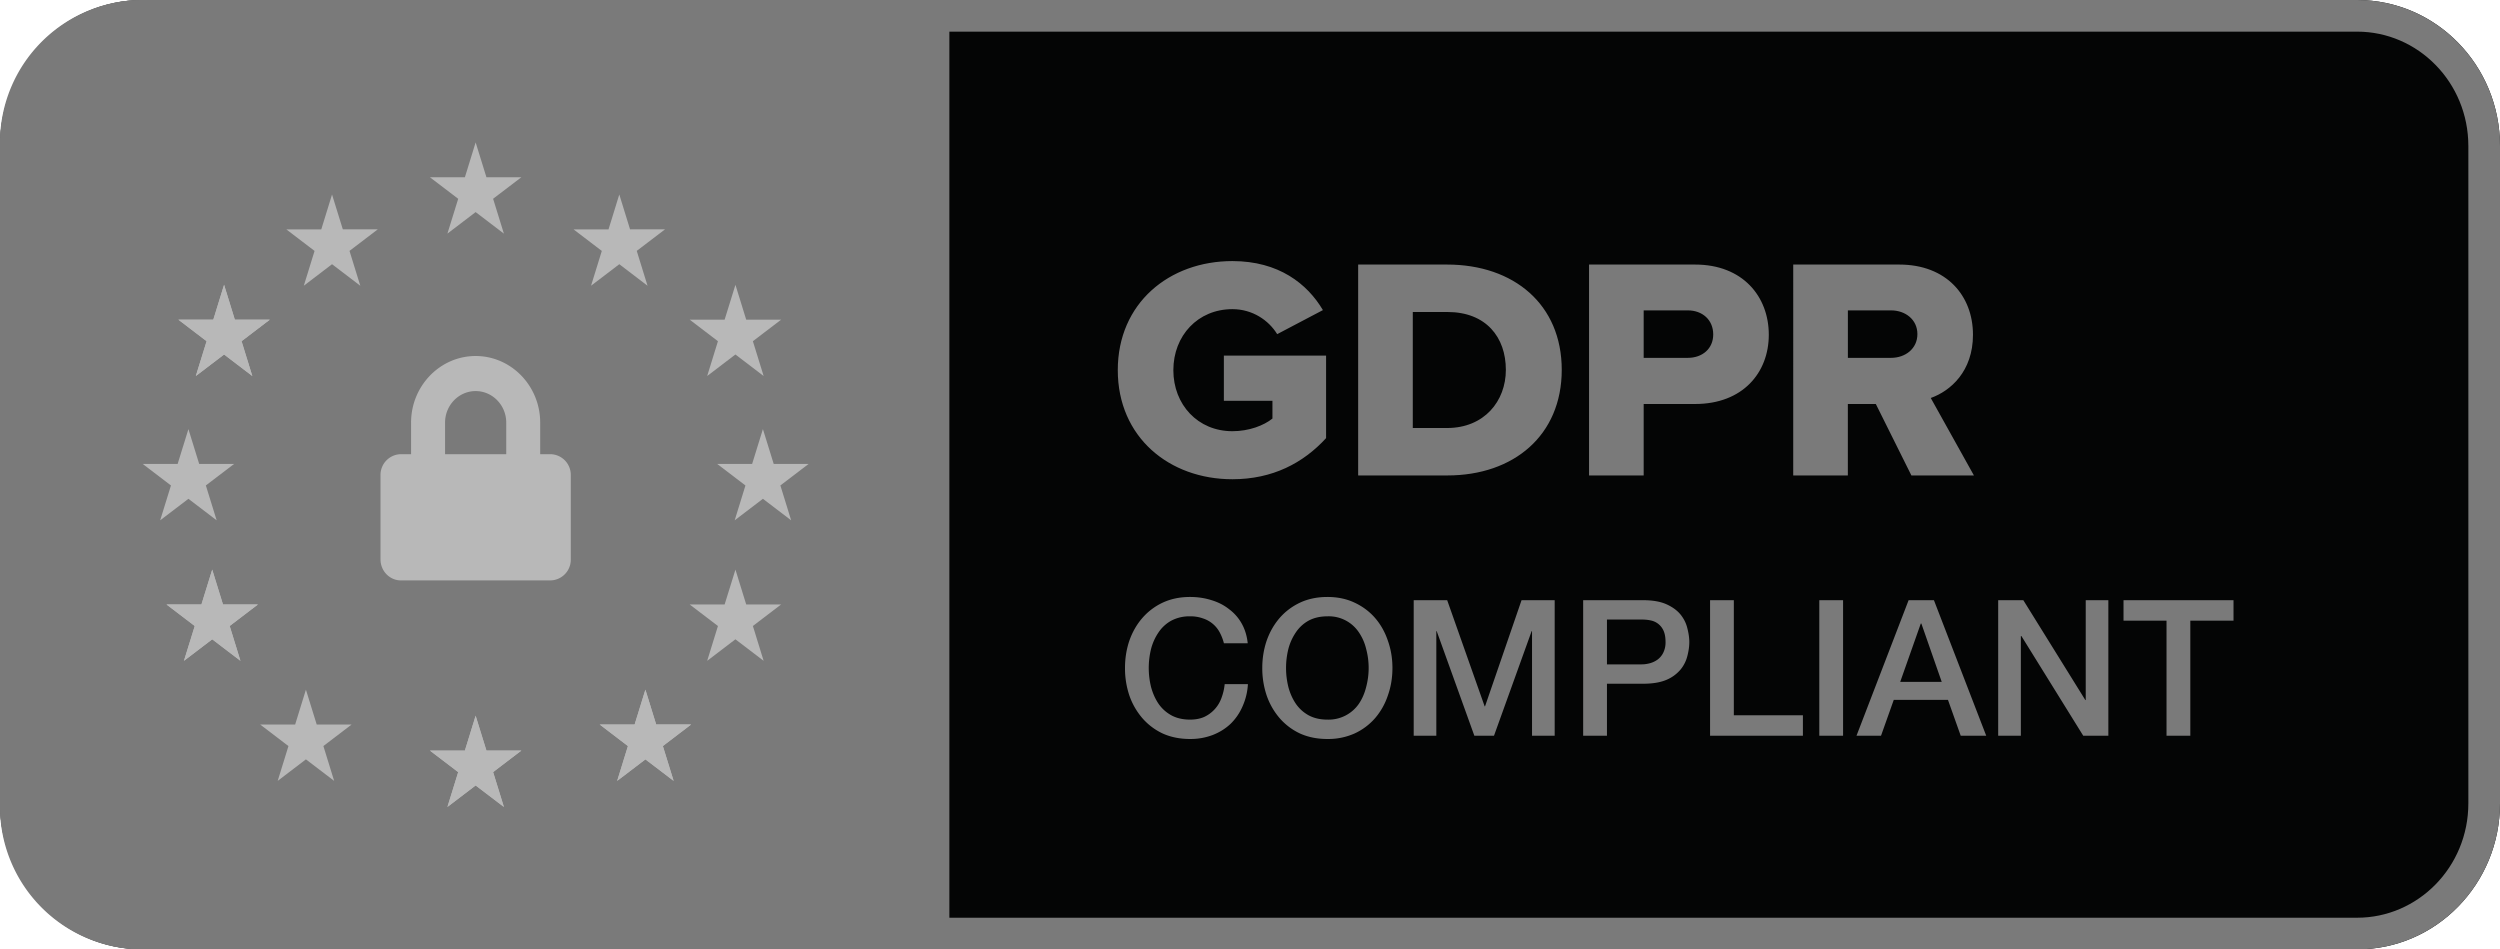 <svg xmlns="http://www.w3.org/2000/svg" width="79" height="30" fill="none"><path fill="#040505" d="M74.486 0H4.514C2.021 0 0 2.066 0 4.615v20.77C0 27.934 2.021 30 4.514 30h69.972C76.979 30 79 27.934 79 25.385V4.615C79 2.066 76.979 0 74.486 0Z"/><path fill="#7A7A7A" fill-rule="evenodd" d="M74.486 1H4.514C2.594 1 1 2.598 1 4.615v20.77C1 27.402 2.594 29 4.514 29h69.972C76.406 29 78 27.402 78 25.385V4.615C78 2.598 76.406 1 74.486 1ZM4.514 0h69.972C76.979 0 79 2.066 79 4.615v20.77C79 27.934 76.979 30 74.486 30H4.514C2.021 30 0 27.934 0 25.385V4.615C0 2.066 2.021 0 4.514 0Z" clip-rule="evenodd"/><path fill="#7A7A7A" fill-rule="evenodd" d="M4.5 0H30v30H4.5A4.5 4.5 0 0 1 0 25.5v-21A4.5 4.5 0 0 1 4.5 0Z" clip-rule="evenodd"/><path fill="#B8B8B8" d="m19.57 6.147.34 1.101h1.104l-.893.68.341 1.102-.892-.681-.893.68.34-1.1-.892-.68h1.104l.34-1.102ZM15.03 4.5l.341 1.101h1.104l-.893.68.341 1.102-.893-.681-.892.68.341-1.1-.893-.68h1.104l.34-1.102Zm0 18.117.341 1.101h1.104l-.893.68.341 1.102-.893-.68-.892.68.341-1.101-.893-.68h1.104l.34-1.102Z"/><path fill="#B8B8B8" d="m15.03 22.617.341 1.101h1.104l-.893.68.341 1.102-.893-.68-.892.68.341-1.101-.893-.68h1.104l.34-1.102ZM23.24 18l.34 1.101h1.103l-.892.68.34 1.101-.892-.68-.892.68.34-1.1-.892-.68h1.103L23.24 18Zm.868-4.44.341 1.1h1.103l-.892.68.34 1.102-.892-.68-.892.68.34-1.101-.892-.68h1.103l.341-1.102Zm-18.154 0 .34 1.1h1.104l-.893.68.341 1.102-.892-.68-.893.68.341-1.101-.892-.68h1.103l.341-1.102ZM6.706 18l.34 1.101H8.15l-.892.68.34 1.101-.892-.68-.893.68.341-1.1-.892-.68h1.103L6.706 18Z"/><path fill="#B8B8B8" d="m6.706 18 .34 1.101H8.15l-.892.68.34 1.101-.892-.68-.893.68.341-1.1-.892-.68h1.103L6.706 18ZM23.24 9l.34 1.102h1.103l-.892.68.34 1.1-.892-.68-.892.68.34-1.1-.892-.68h1.103L23.24 9ZM7.081 9l.34 1.102h1.104l-.892.68.34 1.1-.892-.68-.893.68.341-1.1-.892-.68H6.74L7.081 9Z"/><path fill="#B8B8B8" d="m7.081 9 .34 1.102h1.104l-.892.68.34 1.1-.892-.68-.893.68.341-1.1-.892-.68H6.74L7.081 9Zm13.314 12.794.34 1.1h1.104l-.893.681.341 1.101-.892-.68-.893.68.341-1.1-.892-.681h1.103l.34-1.101Z"/><path fill="#B8B8B8" d="m20.395 21.794.34 1.1h1.104l-.893.681.341 1.101-.892-.68-.893.68.341-1.1-.892-.681h1.103l.34-1.101Zm-10.728 0 .341 1.101h1.103l-.892.68.34 1.101-.892-.68-.892.68.34-1.1-.892-.68h1.103l.341-1.102Zm.825-15.647.341 1.101h1.104l-.893.68.341 1.102-.893-.681-.892.68.34-1.1-.892-.68h1.104l.34-1.102Zm6.9 8.205h-.322v-.997c0-1.16-.915-2.105-2.04-2.105-1.124 0-2.04.945-2.04 2.105v.997h-.321a.655.655 0 0 0-.645.665v2.66c0 .366.289.664.645.664h4.723a.655.655 0 0 0 .645-.665v-2.659a.655.655 0 0 0-.645-.665Zm-1.395 0h-1.933v-.997c0-.55.434-.997.966-.997.533 0 .967.447.967.997v.997Z"/><path fill="#7A7A7A" d="M38.676 20.328a1.516 1.516 0 0 0-.132-.342.916.916 0 0 0-.53-.444 1.154 1.154 0 0 0-.408-.066 1.22 1.22 0 0 0-.595.138 1.16 1.16 0 0 0-.403.372 1.68 1.68 0 0 0-.235.522 2.514 2.514 0 0 0 0 1.2c.053.196.13.372.235.528.104.152.239.274.403.366.168.092.366.138.595.138.168 0 .317-.028.445-.084a1.047 1.047 0 0 0 .547-.6 1.71 1.71 0 0 0 .102-.438h.734a1.98 1.98 0 0 1-.169.702 1.716 1.716 0 0 1-.378.552c-.16.152-.35.27-.566.354a1.962 1.962 0 0 1-.715.126c-.32 0-.61-.058-.866-.174a1.94 1.94 0 0 1-.643-.486 2.2 2.2 0 0 1-.409-.714 2.694 2.694 0 0 1-.138-.87c0-.304.046-.592.138-.864.096-.272.232-.51.409-.714a1.94 1.94 0 0 1 .643-.486c.257-.12.545-.18.866-.18.24 0 .467.034.68.102.212.064.398.16.558.288.165.124.297.276.397.456.1.18.163.386.187.618h-.752Zm3.269-.852c-.229 0-.427.046-.596.138a1.159 1.159 0 0 0-.402.372 1.679 1.679 0 0 0-.235.522 2.509 2.509 0 0 0 0 1.2c.052.196.13.372.235.528.104.152.238.274.402.366.169.092.367.138.596.138a1.162 1.162 0 0 0 .998-.504c.104-.156.18-.332.228-.528a2.33 2.33 0 0 0 0-1.2 1.58 1.58 0 0 0-.228-.522 1.142 1.142 0 0 0-.998-.51Zm0-.612c.32 0 .607.06.86.18.256.12.472.282.649.486.176.204.31.442.402.714.097.272.145.56.145.864 0 .308-.048.598-.145.87a2.12 2.12 0 0 1-.402.714 1.924 1.924 0 0 1-.65.486 2.036 2.036 0 0 1-.86.174c-.32 0-.609-.058-.865-.174a1.941 1.941 0 0 1-.644-.486 2.202 2.202 0 0 1-.408-.714 2.694 2.694 0 0 1-.139-.87c0-.304.047-.592.139-.864.096-.272.232-.51.408-.714.177-.204.391-.366.644-.486.256-.12.545-.18.866-.18Zm2.728.102h1.058l1.184 3.354h.012l1.154-3.354h1.047v4.284h-.716v-3.306H48.4l-1.19 3.306h-.62l-1.19-3.306h-.012v3.306h-.715v-4.284Zm5.354 0h1.894c.305 0 .553.044.746.132.192.088.34.198.445.33.104.132.174.276.21.432.04.156.06.3.06.432s-.02.276-.06.432a1.09 1.09 0 0 1-.21.426 1.177 1.177 0 0 1-.445.33c-.193.084-.441.126-.746.126H50.78v1.644h-.752v-4.284Zm.752 2.028h1.1c.084 0 .17-.012.259-.036a.74.74 0 0 0 .24-.114.594.594 0 0 0 .18-.216.732.732 0 0 0 .073-.342c0-.14-.02-.256-.06-.348a.56.56 0 0 0-.397-.33 1.274 1.274 0 0 0-.283-.03H50.78v1.416Zm3.259-2.028h.751v3.636h2.183v.648h-2.934v-4.284Zm3.452 0h.751v4.284h-.751v-4.284Zm2.822 0h.8l1.653 4.284h-.806l-.403-1.134h-1.713l-.403 1.134h-.775l1.647-4.284Zm-.265 2.58h1.311l-.643-1.842h-.018l-.65 1.842Zm3.096-2.58h.794l1.96 3.156h.012v-3.156h.715v4.284h-.793l-1.954-3.15h-.018v3.15h-.716v-4.284Zm3.96 0h3.476v.648h-1.365v3.636h-.752v-3.636h-1.359v-.648Z"/><path fill="#7A7A7A" fill-rule="evenodd" d="M35.322 11.697c0 2.118 1.625 3.447 3.622 3.447 1.265 0 2.238-.51 2.96-1.299v-2.607h-3.23v1.428h1.535v.56c-.271.22-.743.4-1.265.4-1.093 0-1.866-.84-1.866-1.929s.773-1.928 1.866-1.928c.633 0 1.145.35 1.415.79l1.445-.76c-.491-.83-1.394-1.549-2.86-1.549-1.997 0-3.622 1.329-3.622 3.447Zm7.596 3.327V8.36h2.81c2.108 0 3.623 1.259 3.623 3.327s-1.515 3.337-3.613 3.337h-2.82Zm1.726-1.499h1.084c1.174 0 1.857-.849 1.857-1.838 0-1.029-.623-1.828-1.847-1.828h-1.094v3.666Zm5.57 1.499V8.36h3.352c1.505 0 2.328 1.01 2.328 2.218 0 1.199-.823 2.188-2.328 2.188H51.94v2.258h-1.726Zm3.924-4.456c0-.46-.342-.76-.803-.76H51.94v1.5h1.395c.461 0 .803-.29.803-.74Zm6.262 4.456-1.124-2.258h-.884v2.258h-1.726V8.36h3.352c1.485 0 2.328.98 2.328 2.218 0 1.159-.712 1.778-1.334 1.998l1.364 2.448H60.4Zm.19-4.466c0-.46-.381-.75-.833-.75h-1.364v1.5h1.364c.452 0 .833-.29.833-.75Z" clip-rule="evenodd"/></svg>